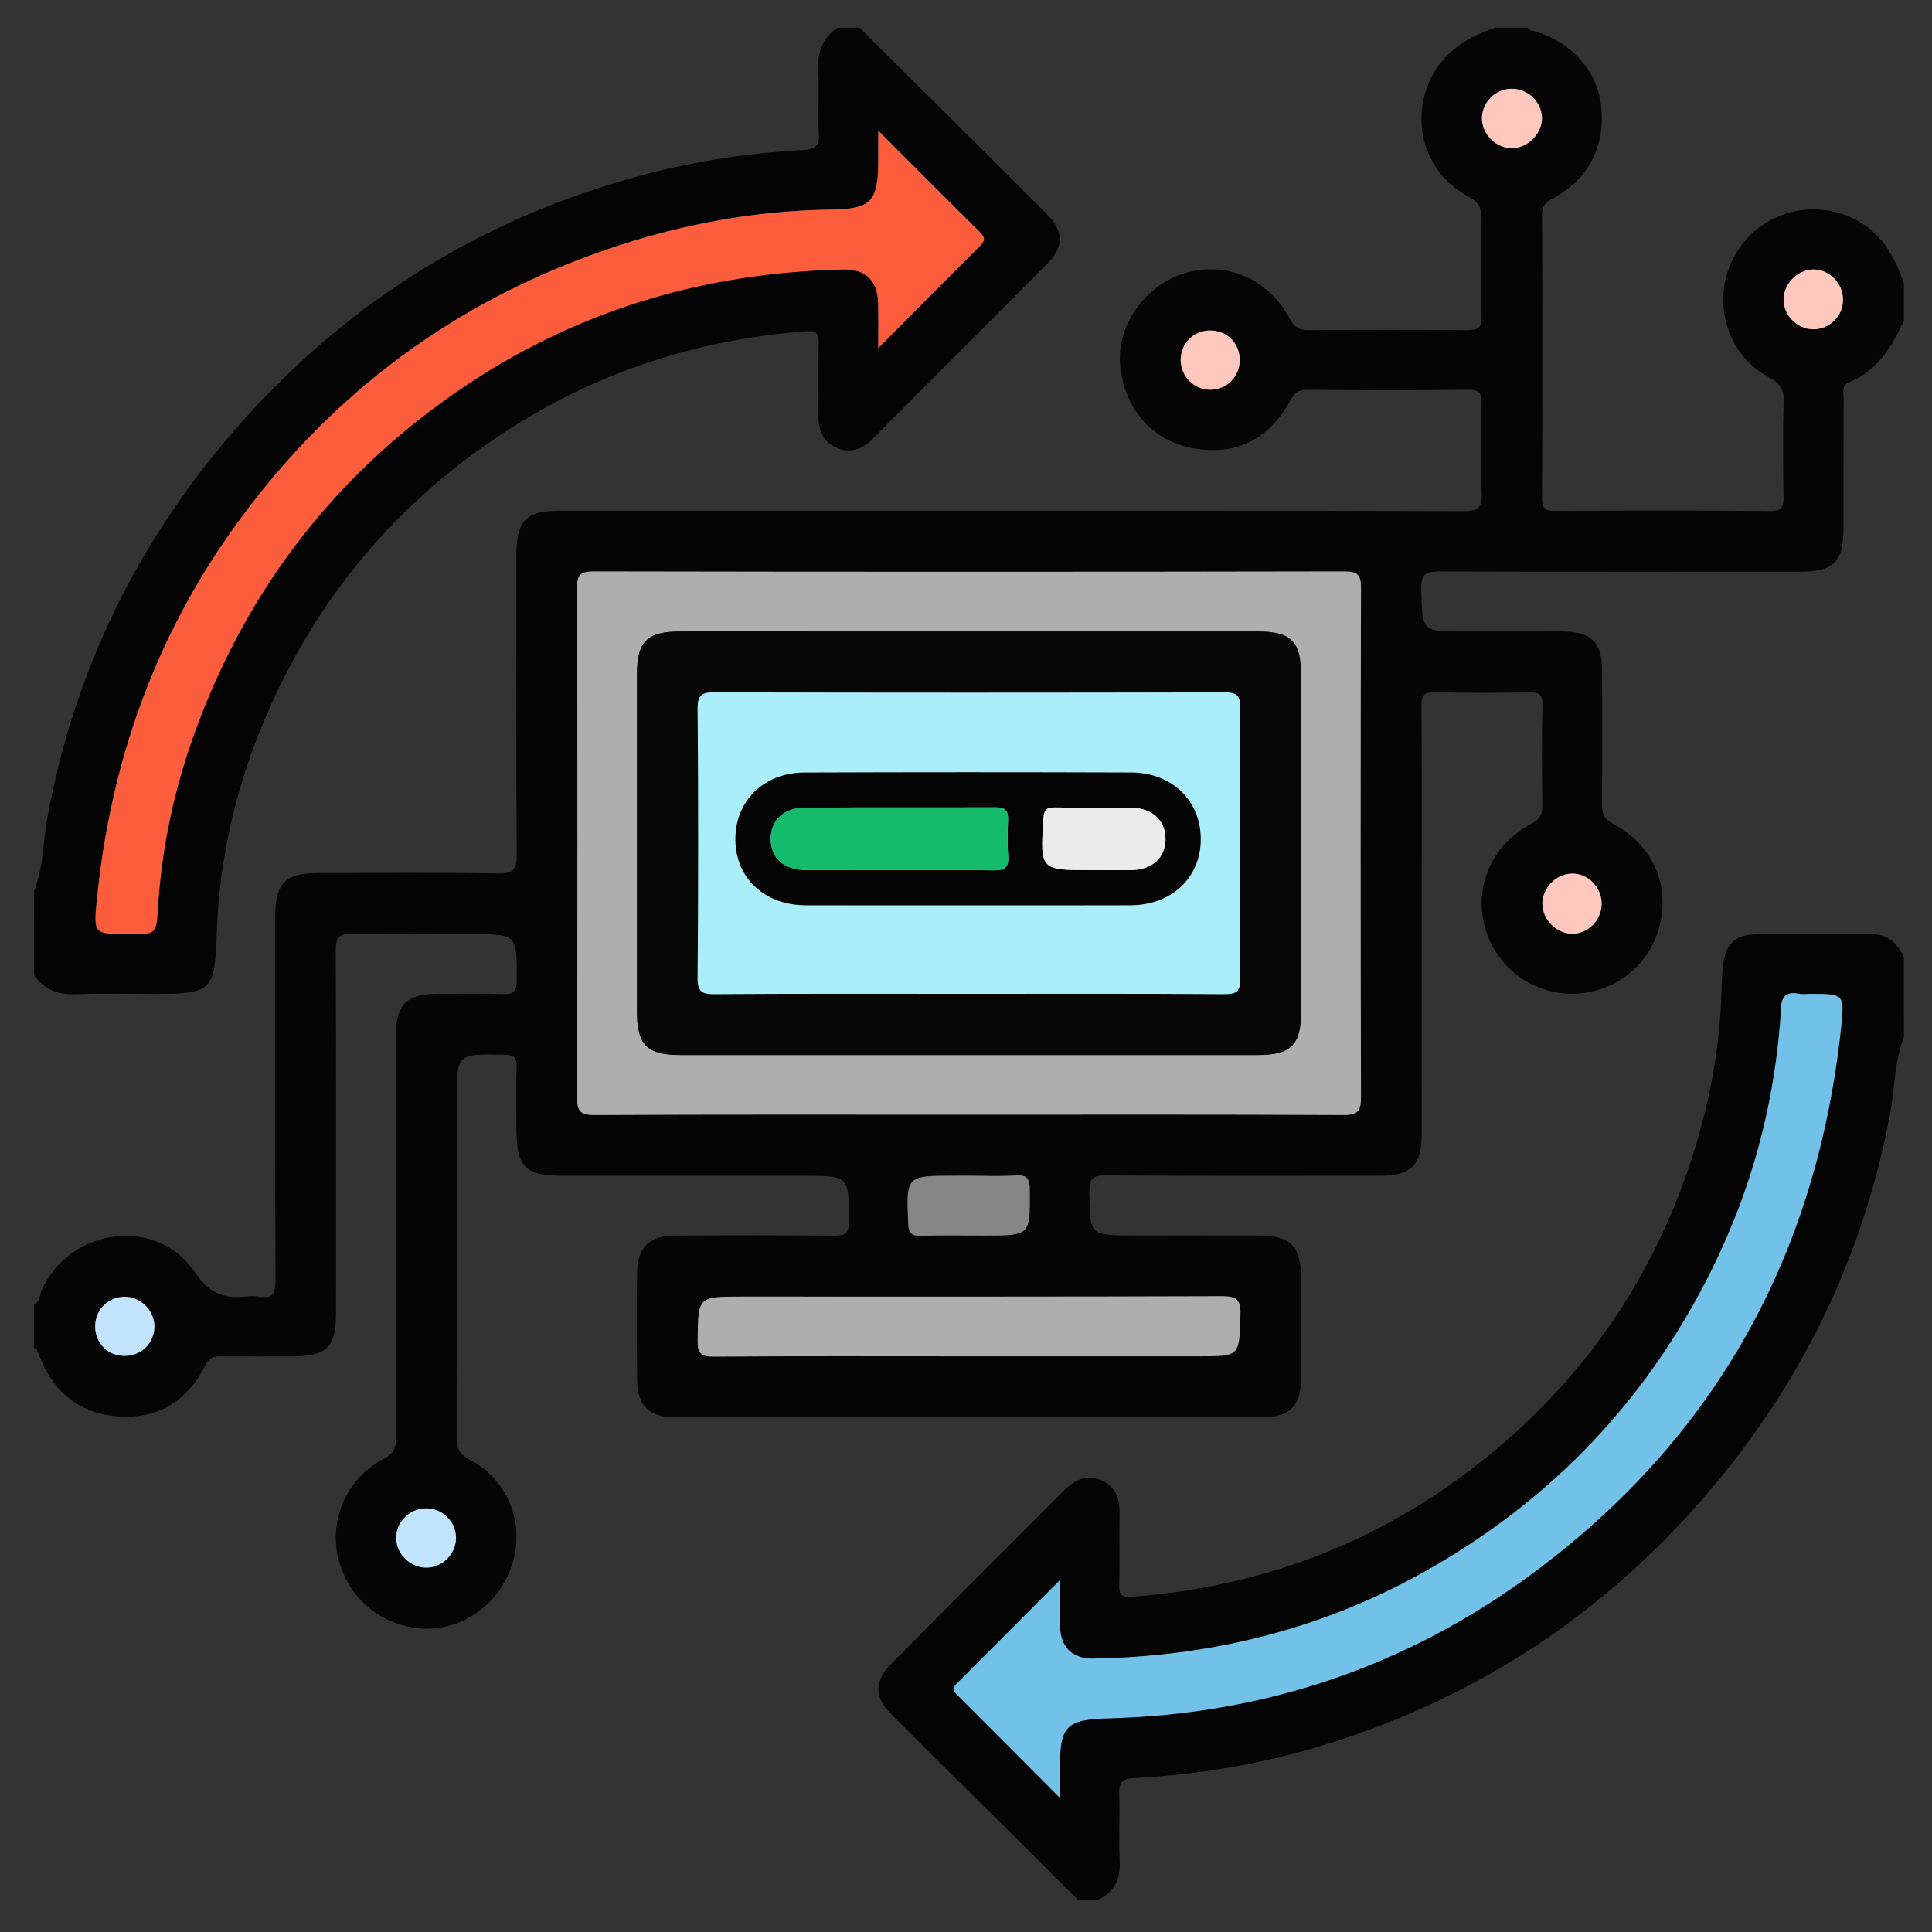 <?xml version="1.0" encoding="UTF-8"?>
<svg xmlns="http://www.w3.org/2000/svg" xmlns:xlink="http://www.w3.org/1999/xlink" version="1.1" id="Layer_1" x="0px" y="0px" width="85px" height="85px" viewBox="0 0 85 85" xml:space="preserve">
<rect x="0" y="0" width="85" height="85" fill="#333333" stroke="none"/>
<g id="Layer_1_1_" display="none">
	<path display="inline" fill="#030303" d="M42.807,4.472c11.269,0,22.541,0.083,33.808-0.04c4.668-0.05,8.201,3.523,8.171,8.15   c-0.093,14.03-0.03,28.062-0.036,42.092c-0.001,3.911-2.402,6.93-6.115,7.725c-0.722,0.156-1.455,0.146-2.188,0.146   c-6.227,0.003-12.452,0.011-18.68-0.011c-0.636-0.004-0.883,0.113-0.861,0.82c0.055,1.887,0.041,3.774,0.005,5.662   c-0.011,0.575,0.123,0.764,0.731,0.756c2.534-0.035,5.071-0.043,7.605-0.002c2.023,0.033,3.799,0.73,5.179,2.27   c0.86,0.957,1.315,2.081,1.313,3.38c-0.004,1.269,0.003,2.536-0.002,3.806c-0.004,1.283-0.434,1.723-1.721,1.723   c-10.113,0.003-20.229,0-30.343,0c-7.945,0-15.89,0.002-23.835,0c-1.569,0-1.926-0.359-1.928-1.938c0-0.985,0-1.973,0-2.959   c0-3.25,1.911-5.522,5.111-6.137c1.094-0.208,2.189-0.146,3.286-0.152c1.888-0.013,3.776-0.036,5.662,0.015   c0.662,0.021,0.786-0.191,0.773-0.801c-0.04-1.859-0.05-3.723,0.003-5.578c0.021-0.731-0.233-0.865-0.905-0.863   c-6.311,0.023-12.622,0.006-18.933,0.018c-3.29,0.008-5.734-1.385-7.253-4.318c-0.511-0.986-0.75-2.061-0.75-3.174   c-0.003-14.37-0.021-28.738,0.01-43.105C0.925,7.689,4.33,4.485,8.742,4.481C20.098,4.464,31.452,4.472,42.807,4.472z    M74.936,42.17c-1.027,0.671-1.494,1.51-0.854,2.717c0.128,0.24,0.154,0.535,0.217,0.807c0.08,0.352,0.286,0.531,0.649,0.523   c1.06,0.271,2.118,0.547,3.18,0.819c1.106,0.296,2.214,0.595,3.322,0.888c0.353,0.094,0.618,0.137,0.601-0.416   c-0.041-1.316-0.031-2.638-0.002-3.955c0.01-0.432-0.166-0.585-0.546-0.673c-1.116-0.26-2.226-0.543-3.338-0.817   c-0.531-0.146-1.083-0.241-1.589-0.447C75.837,41.315,75.316,41.498,74.936,42.17z M80.848,39.854   c0.037,0.02,0.075,0.039,0.114,0.058c-0.017-0.042-0.034-0.083-0.051-0.125c-0.06-0.124-0.103-0.262-0.183-0.37   c-2.58-3.447-7.89-3.564-10.853-0.207c-0.59,0.668-1.183,0.963-2.062,0.733c-5.572-1.457-11.149-2.902-16.729-4.34   c-0.768-0.198-1.188-0.633-1.341-1.429c-0.646-3.31-3.31-5.64-6.655-5.796c-1.201-0.056-2.37,0.157-3.539,0.887   c1.757,0.452,3.354,0.897,4.969,1.264c0.905,0.206,1.41,0.689,1.625,1.59c0.287,1.202,0.631,2.391,0.979,3.577   c0.183,0.612,0.033,1.105-0.394,1.543c-0.94,0.97-1.887,1.936-2.826,2.907c-0.477,0.493-1.016,0.624-1.688,0.435   c-1.353-0.379-2.715-0.724-4.083-1.045c-0.324-0.076-0.655-0.3-1.094-0.127c0.127,0.184,0.211,0.325,0.315,0.45   c2.805,3.407,7.819,3.493,10.792,0.141c0.646-0.726,1.271-0.942,2.221-0.69c5.402,1.437,10.814,2.847,16.238,4.209   c1.008,0.254,1.539,0.721,1.733,1.756c0.356,1.889,1.433,3.345,3.024,4.4c2.127,1.416,5.152,1.555,6.932,0.338   c-0.248-0.279-0.609-0.27-0.923-0.354c-1.356-0.362-2.718-0.711-4.084-1.038c-0.698-0.168-1.144-0.552-1.333-1.251   c-0.338-1.247-0.7-2.488-1.039-3.734c-0.191-0.707-0.05-1.314,0.503-1.847c0.833-0.799,1.657-1.611,2.425-2.471   c0.641-0.716,1.328-0.907,2.258-0.643C77.672,39.123,79.232,39.597,80.848,39.854z M71.443,52.832   c-0.848-0.587-1.752-0.85-2.815-0.828c-3.257,0.059-6.517,0.061-9.772-0.003c-0.922-0.019-1.551,0.265-2.022,1.006   c-0.657,0.611-1.38,0.72-2.146,0.233c-1.453-0.924-2.764-0.811-4.408-0.139c-1.754,0.717-2.854,1.609-3.25,3.438   c-0.166,0.772-0.734,1.168-1.543,1.168c-1.771,0.002-3.542,0.002-5.314,0c-0.764-0.001-1.273-0.366-1.532-1.085   c-0.114-0.316-0.284-0.62-0.35-0.943c-0.254-1.254-0.949-2.021-2.247-2.209c-0.243-0.035-0.501-0.138-0.697-0.283   c-1.479-1.104-2.923-0.855-4.375,0.054c-0.766,0.479-1.487,0.379-2.144-0.234c-0.472-0.745-1.102-1.046-2.026-1.006   c-1.852,0.08-3.709,0.021-5.564,0.024c-4.58,0.009-9.161,0.021-13.741,0.031c-1.038-0.231-1.361-0.592-1.361-1.596   C6.129,37.644,6.128,24.824,6.136,12.005c0-1.399,0.862-2.254,2.25-2.313C8.583,9.683,8.78,9.688,8.977,9.688   c22.568,0,45.134,0,67.705,0c0.281,0,0.563-0.004,0.844,0.021c1.107,0.103,1.912,0.931,1.99,2.044   c0.021,0.281,0.01,0.563,0.01,0.845c0,7.241,0,14.481,0.008,21.722c0,0.31-0.146,0.677,0.283,0.877   c0.785,0.365,1.439,0.938,2.222,1.531c0-0.281,0-0.44,0-0.6c0-7.974,0.008-15.947-0.004-23.92c-0.005-2.98-2.066-5.029-5.06-5.03   c-22.767-0.006-45.531-0.006-68.294,0C5.654,7.181,3.618,9.25,3.61,12.293c-0.008,3.156-0.002,6.311-0.002,9.467   c0,10.96,0.006,21.92-0.006,32.879c-0.002,1.519,0.449,2.82,1.55,3.873c1.112,1.066,2.479,1.317,3.97,1.316   c22.455-0.014,44.911-0.01,67.366-0.01c0.31,0,0.619-0.004,0.93-0.021c2.211-0.107,4.032-1.611,4.475-3.794   c0.342-1.685,0.078-3.396,0.15-5.233C78.824,53.631,75.311,54.195,71.443,52.832z M74.945,34.031   c0.308,0.015,0.627-0.016,0.922,0.054c0.855,0.204,0.976-0.165,0.972-0.946c-0.034-6.354-0.019-12.709-0.019-19.064   c0-1.797,0-1.797-1.872-1.635c-0.169-0.015-0.335-0.044-0.503-0.044C52.814,12.394,31.182,12.397,9.55,12.38   c-0.608,0-0.729,0.175-0.728,0.75c0.017,11.802,0.02,23.604-0.006,35.405c-0.001,0.705,0.233,0.802,0.849,0.799   c4.844-0.021,9.689-0.012,14.534-0.012c0.269,0,0.537,0,0.967,0c-0.768-0.805-0.59-1.563-0.155-2.262   c0.853-1.365,0.727-2.57,0.132-4.112c-0.715-1.852-1.674-3.013-3.592-3.436c-0.753-0.166-1.068-0.736-1.059-1.518   c0.021-1.662,0.005-3.323,0.006-4.985c0.001-1.238,0.155-1.615,1.328-1.917c1.692-0.437,2.481-1.452,3.196-3.057   c0.773-1.735,0.805-3.118-0.13-4.655c-0.489-0.804-0.248-1.476,0.405-2.103c1.138-1.091,2.236-2.224,3.353-3.339   c0.917-0.916,1.249-1.059,2.363-0.427c1.477,0.838,2.726,0.743,4.346,0.105c1.782-0.702,2.845-1.629,3.262-3.439   c0.199-0.863,0.836-1.189,1.712-1.175c1.548,0.027,3.099,0.007,4.646,0.007c1.457,0,1.775,0.124,2.166,1.48   c0.442,1.54,1.338,2.305,2.832,2.987c1.822,0.833,3.312,0.928,4.961-0.115c0.65-0.41,1.287-0.222,1.828,0.331   c0.905,0.927,1.825,1.839,2.748,2.75c1.911,1.888,1.873,1.699,0.728,4.084c-0.419,0.874-0.572,1.615,0.011,2.481   c0.37,0.548,0.657,1.205,0.782,1.852c0.205,1.044,0.806,1.515,1.769,1.842c2.66,0.903,2.346,0.848,2.356,3.405   c0.004,0.758-0.247,1.707,0.112,2.224c0.393,0.564,1.434,0.473,2.181,0.703c0.024,0.008,0.053,0.018,0.079,0.028   c0.322,0.131,0.568,0.053,0.824-0.2C70.182,35.062,72.412,34.192,74.945,34.031z M28.872,35.802   c-0.384-7.415,5.85-14.176,13.27-14.392c7.521-0.219,13.526,4.876,14.538,12.356c0.051,0.375,0.184,0.542,0.524,0.628   c1.553,0.393,3.104,0.795,4.653,1.2c0.383,0.1,0.592,0.101,0.604-0.429c0.043-1.681,0.068-1.681-1.525-2.302   c-0.263-0.102-0.519-0.222-0.785-0.305c-0.649-0.203-1.035-0.629-1.196-1.291c-0.392-1.594-1.022-3.091-1.874-4.496   c-0.318-0.524-0.33-1.057-0.063-1.607c0.172-0.354,0.32-0.717,0.48-1.077c0.563-1.26,0.564-1.263-0.406-2.227   c-0.558-0.555-1.046-1.376-1.714-1.571c-0.721-0.211-1.489,0.494-2.226,0.823c-0.687,0.308-1.271,0.292-1.906-0.106   c-1.102-0.689-2.273-1.287-3.54-1.542c-1.326-0.268-2.115-0.93-2.392-2.239c-0.033-0.162-0.146-0.31-0.176-0.472   c-0.168-0.87-0.664-1.171-1.549-1.069c-0.859,0.099-1.88-0.213-2.564,0.152c-0.661,0.354-0.703,1.461-1.011,2.238   c-0.252,0.637-0.655,1.001-1.322,1.157c-0.987,0.23-1.962,0.541-2.853,1.019c-2.883,1.548-1.911,1.406-5.009,0.099   c-0.406-0.171-0.671-0.167-0.946,0.18c-0.173,0.219-0.398,0.397-0.594,0.6c-0.548,0.563-1.422,1.067-1.547,1.714   c-0.124,0.638,0.483,1.436,0.82,2.14c0.334,0.699,0.313,1.323-0.105,1.989c-0.673,1.076-1.271,2.223-1.501,3.464   c-0.261,1.414-1.067,2.091-2.37,2.493c-1.407,0.433-1.39,0.504-1.383,1.952c0.004,0.787-0.25,1.764,0.121,2.307   c0.369,0.541,1.362,0.688,2.107,0.931c0.758,0.247,1.151,0.742,1.317,1.491c0.232,1.047,0.506,2.131,1.123,2.981   c1.118,1.539,1.053,2.987,0.071,4.498c-0.367,0.563-0.319,1.021,0.257,1.407c0.137,0.093,0.237,0.24,0.362,0.354   c0.6,0.545,1.05,1.491,1.784,1.58c0.679,0.082,1.458-0.479,2.158-0.828c0.678-0.338,1.277-0.304,1.906,0.102   c0.806,0.52,1.659,1.056,2.582,1.216c2.109,0.36,3.345,1.505,3.743,3.588c0.078,0.408,0.328,0.521,0.729,0.511   c0.816-0.027,1.639-0.059,2.449,0.006c0.662,0.054,0.958-0.209,1.131-0.813c0.16-0.563,0.438-1.096,0.633-1.649   c0.193-0.557,0.563-0.904,1.122-1.039c1.653-0.396,3.199-1.056,4.654-1.928c0.474-0.281,0.938-0.295,1.45-0.103   c0.854,0.321,1.705,1.192,2.527,0.896c0.791-0.285,1.315-1.265,2.019-1.869c0.511-0.438,0.573-0.812,0.278-1.425   c-0.369-0.772-1.064-1.556-0.851-2.415c0.226-0.895-0.206-0.964-0.798-1.089c-0.305-0.063-0.619-0.103-0.898-0.224   c-0.559-0.242-0.869-0.075-1.246,0.408c-2.629,3.394-6.104,5.319-10.395,5.502C35.58,49.609,29.284,43.768,28.872,35.802z    M42.837,78.238c7.856,0,15.714,0.005,23.572-0.008c0.858-0.002,2.01,0.379,2.493-0.174c0.424-0.483,0.103-1.607,0.137-2.447   c0.041-0.998-0.413-1.729-1.189-2.289c-0.9-0.65-1.928-0.862-3.024-0.862c-14.673,0.005-29.345,0.004-44.017,0.004   c-0.226,0-0.451-0.002-0.675,0.017c-2.325,0.191-3.51,1.459-3.51,3.748c0,0.338,0.051,0.688-0.01,1.012   c-0.168,0.904,0.253,1.021,1.05,1.02C26.053,78.229,34.445,78.238,42.837,78.238z M42.756,69.755c3.547,0,7.096-0.009,10.645,0.011   c0.549,0.002,0.802-0.092,0.787-0.729c-0.043-1.913-0.039-3.83-0.004-5.743c0.012-0.62-0.238-0.761-0.791-0.76   c-7.098,0.01-14.191,0.011-21.29-0.005c-0.522,0-0.676,0.166-0.669,0.68c0.025,1.941,0.036,3.887-0.005,5.828   c-0.012,0.615,0.199,0.734,0.767,0.73C35.717,69.743,39.237,69.755,42.756,69.755z M51.479,42.481   c-0.918-0.495-1.563-0.34-2.375,0.355c-5.365,4.607-13.638,2.094-15.629-4.689c-0.187-0.637-0.344-1.272,0.176-1.829   c0.523-0.561,1.155-0.438,1.806-0.269c2.121,0.552,4.249,1.08,6.369,1.632c0.311,0.081,0.543,0.148,0.837-0.112   c1.762-1.557,1.749-1.543,1.166-3.745c-0.151-0.574-0.441-0.801-0.995-0.934c-2.103-0.508-4.196-1.057-6.287-1.612   c-1.507-0.4-1.809-1.489-0.745-2.606c4.949-5.192,13.729-3.345,16.174,3.403c0.073,0.211,0.139,0.427,0.207,0.641   c0.245,0.746,0.991,0.717,1.473,0.663c0.434-0.049,0.104-0.634,0.017-0.957c-1.271-4.605-5.249-7.93-9.894-8.291   c-4.811-0.374-9.317,2.3-11.229,6.659c-1.946,4.435-0.879,9.558,2.675,12.853C39.92,48.001,47.711,47.467,51.479,42.481z    M60.552,49.271c2.269,0,4.388,0,6.589,0c-0.58-0.953-1.072-1.862-1.316-2.875c-0.068-0.282-0.271-0.342-0.482-0.396   c-1.711-0.445-3.426-0.873-5.133-1.327c-0.516-0.136-0.563,0.084-0.402,0.468c0.282,0.672,0.576,1.338,0.896,1.994   C61.05,47.855,61.2,48.557,60.552,49.271z"></path>
	<path display="inline" fill="#D7EBFD" d="M74.945,34.031c-2.533,0.161-4.766,1.03-6.59,2.832c-0.256,0.253-0.502,0.332-0.824,0.2   c-0.026-0.011-0.053-0.02-0.079-0.028c-0.747-0.23-1.788-0.139-2.181-0.703c-0.359-0.518-0.108-1.466-0.112-2.224   c-0.013-2.558,0.304-2.502-2.357-3.405c-0.962-0.327-1.563-0.798-1.768-1.842c-0.125-0.647-0.412-1.304-0.782-1.852   c-0.583-0.867-0.43-1.607-0.011-2.481c1.147-2.385,1.186-2.196-0.728-4.084c-0.923-0.91-1.843-1.823-2.746-2.75   c-0.543-0.553-1.18-0.741-1.828-0.331c-1.651,1.042-3.141,0.947-4.961,0.115c-1.494-0.682-2.392-1.447-2.834-2.987   c-0.391-1.356-0.707-1.479-2.164-1.48c-1.551,0-3.101,0.021-4.647-0.007c-0.876-0.015-1.513,0.312-1.712,1.175   c-0.417,1.81-1.48,2.737-3.262,3.439c-1.62,0.638-2.869,0.733-4.346-0.105c-1.115-0.632-1.446-0.489-2.363,0.427   c-1.116,1.115-2.214,2.248-3.353,3.339c-0.653,0.627-0.895,1.298-0.405,2.103c0.935,1.538,0.903,2.92,0.13,4.655   c-0.714,1.604-1.503,2.62-3.196,3.057c-1.173,0.303-1.327,0.679-1.328,1.917c-0.001,1.662,0.014,3.324-0.006,4.985   c-0.009,0.782,0.305,1.352,1.059,1.518c1.918,0.422,2.877,1.584,3.592,3.436c0.595,1.542,0.721,2.747-0.132,4.112   c-0.435,0.696-0.613,1.457,0.155,2.262c-0.43,0-0.698,0-0.967,0c-4.844,0-9.689-0.012-14.534,0.012   c-0.616,0.003-0.85-0.094-0.849-0.799C8.843,36.733,8.84,24.931,8.823,13.129c0-0.575,0.12-0.75,0.728-0.75   c21.631,0.017,43.264,0.014,64.895,0.016c0.168,0,0.334,0.029,0.504,0.044C74.947,19.637,74.945,26.834,74.945,34.031z"></path>
	<path display="inline" fill="#E8EBED" d="M28.825,53.007c0.657,0.613,1.378,0.714,2.144,0.234c1.452-0.909,2.897-1.157,4.375-0.054   c0.196,0.146,0.455,0.248,0.697,0.283c1.298,0.188,1.993,0.955,2.247,2.209c0.065,0.323,0.236,0.627,0.35,0.943   c0.259,0.719,0.768,1.084,1.532,1.085c1.771,0.002,3.543,0.002,5.314,0c0.809,0,1.379-0.396,1.545-1.168   c0.394-1.829,1.494-2.724,3.248-3.438c1.646-0.672,2.957-0.785,4.408,0.139c0.766,0.484,1.486,0.378,2.146-0.233   c4.573,0.004,9.146,0.007,13.721,0.015c0.315,0,0.614-0.035,0.892-0.188c3.867,1.364,7.383,0.799,10.601-2.063   c-0.071,1.843,0.188,3.553-0.149,5.234c-0.441,2.182-2.265,3.686-4.476,3.794c-0.312,0.017-0.62,0.021-0.931,0.021   c-22.454,0-44.91-0.004-67.365,0.011c-1.49,0.001-2.858-0.25-3.97-1.315c-1.101-1.055-1.552-2.357-1.55-3.873   C3.615,43.68,3.608,32.72,3.608,21.76c0-3.156-0.006-6.311,0.002-9.467C3.618,9.25,5.654,7.181,8.678,7.18   c22.765-0.006,45.53-0.006,68.294,0c2.991,0,5.055,2.05,5.06,5.03c0.012,7.974,0.004,15.947,0.004,23.92c0,0.159,0,0.318,0,0.6   c-0.78-0.593-1.435-1.166-2.22-1.531c-0.433-0.2-0.285-0.567-0.285-0.877c-0.008-7.241-0.006-14.481-0.006-21.722   c0-0.282,0.009-0.564-0.012-0.845c-0.076-1.114-0.883-1.942-1.988-2.044c-0.28-0.026-0.563-0.021-0.846-0.021   c-22.568-0.001-45.137-0.001-67.705,0c-0.197,0-0.395-0.005-0.592,0.003c-1.388,0.059-2.249,0.914-2.25,2.313   c-0.005,12.818-0.004,25.638,0,38.457c0,1.004,0.324,1.362,1.361,1.596c-0.106,0.771,0.311,0.967,0.993,0.965   C15.267,53.011,22.046,53.011,28.825,53.007z"></path>
	<path display="inline" fill="#FBDD75" d="M28.872,35.802c0.413,7.966,6.708,13.808,14.671,13.474   c4.289-0.18,7.766-2.106,10.395-5.5c0.375-0.483,0.688-0.65,1.246-0.408c0.279,0.119,0.596,0.16,0.898,0.224   c0.592,0.125,1.021,0.194,0.798,1.091c-0.216,0.857,0.479,1.641,0.851,2.414c0.295,0.612,0.23,0.984-0.278,1.426   c-0.701,0.604-1.228,1.584-2.021,1.869c-0.822,0.295-1.674-0.576-2.524-0.897c-0.515-0.192-0.979-0.181-1.451,0.103   c-1.455,0.872-3.001,1.53-4.654,1.928c-0.563,0.136-0.929,0.482-1.12,1.037c-0.195,0.558-0.475,1.086-0.635,1.651   c-0.173,0.604-0.469,0.866-1.131,0.813c-0.813-0.063-1.633-0.035-2.449-0.008c-0.4,0.014-0.651-0.102-0.729-0.51   c-0.398-2.083-1.634-3.226-3.743-3.588c-0.923-0.16-1.776-0.695-2.582-1.216c-0.629-0.403-1.228-0.438-1.906-0.103   c-0.7,0.35-1.479,0.91-2.158,0.83c-0.734-0.09-1.184-1.035-1.784-1.58c-0.125-0.112-0.225-0.262-0.362-0.354   c-0.576-0.387-0.625-0.844-0.257-1.407c0.982-1.511,1.046-2.959-0.071-4.498c-0.617-0.851-0.891-1.934-1.123-2.981   c-0.166-0.749-0.559-1.244-1.317-1.491c-0.745-0.243-1.738-0.39-2.107-0.931c-0.371-0.543-0.116-1.521-0.121-2.307   c-0.007-1.448-0.024-1.519,1.383-1.952c1.303-0.402,2.109-1.079,2.37-2.493c0.23-1.242,0.828-2.389,1.501-3.464   c0.418-0.666,0.44-1.29,0.105-1.989c-0.337-0.704-0.944-1.502-0.82-2.14c0.125-0.647,0.999-1.151,1.547-1.714   c0.196-0.202,0.421-0.38,0.594-0.6c0.275-0.347,0.54-0.351,0.946-0.18c3.098,1.307,2.126,1.449,5.009-0.099   c0.891-0.478,1.866-0.789,2.853-1.019c0.667-0.155,1.07-0.52,1.322-1.157c0.308-0.777,0.35-1.885,1.011-2.238   c0.684-0.366,1.705-0.054,2.564-0.152c0.887-0.102,1.381,0.2,1.551,1.069c0.028,0.163,0.141,0.31,0.174,0.472   c0.274,1.309,1.063,1.971,2.392,2.239c1.265,0.255,2.44,0.853,3.54,1.542c0.636,0.398,1.223,0.414,1.906,0.106   c0.732-0.329,1.505-1.034,2.226-0.823c0.668,0.195,1.156,1.016,1.714,1.571c0.973,0.964,0.969,0.967,0.406,2.227   c-0.16,0.359-0.311,0.723-0.482,1.077c-0.268,0.551-0.256,1.083,0.063,1.607c0.851,1.404,1.481,2.901,1.874,4.496   c0.16,0.662,0.547,1.087,1.197,1.291c0.268,0.083,0.521,0.203,0.785,0.305c1.596,0.622,1.567,0.621,1.524,2.302   c-0.014,0.53-0.224,0.529-0.604,0.429c-1.549-0.404-3.102-0.807-4.652-1.2c-0.342-0.086-0.475-0.253-0.525-0.628   c-1.011-7.48-7.016-12.575-14.537-12.356C34.722,21.625,28.488,28.387,28.872,35.802z"></path>
	<path display="inline" fill="#EBEEF0" d="M42.837,78.238c-8.393,0-16.785-0.012-25.177,0.018c-0.797,0.002-1.218-0.113-1.05-1.018   c0.061-0.326,0.01-0.674,0.01-1.012c0-2.289,1.186-3.559,3.51-3.748c0.224-0.021,0.45-0.019,0.675-0.019   c14.672,0,29.345,0.001,44.017-0.004c1.099,0,2.123,0.212,3.025,0.862c0.775,0.561,1.229,1.289,1.188,2.287   c-0.034,0.842,0.287,1.965-0.138,2.447c-0.482,0.553-1.635,0.172-2.492,0.174C58.552,78.243,50.693,78.238,42.837,78.238z"></path>
	<path display="inline" fill="#817481" d="M80.846,39.855c-1.611-0.258-3.174-0.732-4.738-1.177   c-0.93-0.264-1.615-0.073-2.258,0.643c-0.768,0.86-1.592,1.672-2.425,2.471c-0.553,0.531-0.694,1.14-0.503,1.845   c0.339,1.248,0.701,2.489,1.039,3.736c0.189,0.7,0.635,1.083,1.333,1.251c1.366,0.327,2.728,0.676,4.084,1.038   c0.313,0.084,0.675,0.072,0.923,0.352c-1.779,1.219-4.805,1.08-6.932-0.336c-1.594-1.058-2.668-2.514-3.023-4.4   c-0.195-1.035-0.729-1.504-1.734-1.756c-5.424-1.363-10.836-2.772-16.238-4.209c-0.947-0.252-1.575-0.036-2.221,0.69   c-2.975,3.352-7.987,3.268-10.792-0.141c-0.104-0.125-0.188-0.266-0.315-0.45c0.438-0.173,0.77,0.052,1.094,0.127   c1.368,0.321,2.731,0.666,4.083,1.045c0.673,0.189,1.211,0.058,1.689-0.435c0.938-0.971,1.885-1.937,2.825-2.907   c0.427-0.438,0.572-0.932,0.394-1.543c-0.353-1.186-0.692-2.375-0.979-3.577c-0.215-0.901-0.719-1.385-1.625-1.59   c-1.614-0.367-3.21-0.813-4.968-1.264c1.169-0.73,2.338-0.943,3.539-0.887c3.346,0.157,6.012,2.487,6.655,5.796   c0.153,0.795,0.573,1.23,1.341,1.429c5.577,1.438,11.154,2.883,16.729,4.34c0.88,0.23,1.472-0.064,2.062-0.733   c2.964-3.358,8.271-3.24,10.853,0.207c0.08,0.108,0.123,0.246,0.183,0.37C80.891,39.81,80.867,39.832,80.846,39.855z"></path>
	<path display="inline" fill="#A499A4" d="M42.756,69.755c-3.52,0-7.04-0.012-10.56,0.013c-0.568,0.004-0.779-0.115-0.767-0.729   c0.041-1.94,0.03-3.888,0.005-5.828c-0.006-0.515,0.147-0.681,0.669-0.678c7.096,0.014,14.192,0.013,21.29,0.003   c0.553-0.001,0.803,0.14,0.791,0.76c-0.035,1.913-0.039,3.83,0.004,5.743c0.015,0.638-0.238,0.729-0.787,0.729   C49.854,69.746,46.305,69.755,42.756,69.755z"></path>
	<path display="inline" fill="#E7E9EB" d="M51.479,42.481c-3.768,4.985-11.559,5.52-16.256,1.162   c-3.554-3.294-4.621-8.417-2.675-12.854c1.912-4.359,6.421-7.033,11.229-6.659c4.646,0.361,8.623,3.686,9.895,8.291   c0.09,0.322,0.417,0.908-0.018,0.957c-0.479,0.054-1.227,0.083-1.473-0.663c-0.068-0.213-0.133-0.43-0.207-0.641   c-2.443-6.748-11.225-8.595-16.173-3.403c-1.064,1.117-0.762,2.207,0.745,2.606c2.091,0.555,4.184,1.104,6.287,1.612   c0.552,0.133,0.843,0.36,0.995,0.934c0.583,2.202,0.596,2.188-1.166,3.745c-0.294,0.26-0.526,0.193-0.837,0.112   c-2.121-0.553-4.248-1.081-6.369-1.632c-0.65-0.169-1.283-0.292-1.806,0.269c-0.52,0.556-0.363,1.191-0.176,1.829   c1.993,6.784,10.265,9.297,15.63,4.689C49.913,42.141,50.561,41.986,51.479,42.481z"></path>
	<path display="inline" fill="#C3E1FE" d="M74.945,34.031c0-7.197,0.002-14.394,0.003-21.591c1.872-0.162,1.872-0.162,1.872,1.635   c0,6.355-0.016,12.71,0.019,19.064c0.004,0.781-0.114,1.149-0.972,0.946C75.572,34.015,75.253,34.046,74.945,34.031z"></path>
	<path display="inline" fill="#D4E8FA" d="M60.552,49.271c0.648-0.715,0.498-1.416,0.147-2.139   c-0.318-0.654-0.612-1.322-0.896-1.994c-0.16-0.384-0.109-0.604,0.403-0.468c1.707,0.454,3.422,0.884,5.133,1.327   c0.212,0.057,0.414,0.113,0.481,0.396c0.246,1.013,0.738,1.922,1.318,2.875C64.939,49.271,62.82,49.271,60.552,49.271z"></path>
	<path display="inline" fill="#D2E4F3" d="M28.825,53.007c-6.779,0.004-13.559,0.004-20.338,0.017   c-0.683,0.002-1.099-0.193-0.993-0.965c4.58-0.012,9.161-0.022,13.741-0.033c1.855-0.004,3.712,0.058,5.564-0.022   C27.724,51.961,28.353,52.262,28.825,53.007z"></path>
	<path display="inline" fill="#E6E9EC" d="M78.164,42.063c1.111,0.274,2.223,0.557,3.338,0.817c0.38,0.088,0.557,0.242,0.546,0.673   c-0.03,1.317-0.039,2.639,0.002,3.955c0.019,0.553-0.248,0.51-0.601,0.416c-1.108-0.293-2.215-0.592-3.322-0.888   C78.141,45.379,78.15,43.721,78.164,42.063z"></path>
	<path display="inline" fill="#C2DFFB" d="M78.164,42.063c-0.014,1.658-0.023,3.315-0.037,4.974c-1.061-0.273-2.12-0.547-3.18-0.819   c-0.004-1.35-0.008-2.698-0.012-4.047c0.381-0.673,0.899-0.855,1.64-0.554C77.081,41.822,77.633,41.918,78.164,42.063z"></path>
	<path display="inline" fill="#D2E4F3" d="M71.443,52.832c-0.277,0.154-0.576,0.189-0.894,0.188   c-4.573-0.008-9.146-0.01-13.721-0.014c0.473-0.742,1.103-1.023,2.022-1.006c3.256,0.063,6.518,0.063,9.772,0.003   C69.691,51.982,70.598,52.245,71.443,52.832z"></path>
	<path display="inline" fill="#D3E6F8" d="M74.936,42.17c0.004,1.35,0.008,2.698,0.014,4.047c-0.363,0.008-0.569-0.174-0.649-0.523   c-0.063-0.271-0.089-0.564-0.217-0.807C73.441,43.682,73.906,42.841,74.936,42.17z"></path>
	<path display="inline" fill="#817481" d="M80.911,39.788c0.017,0.042,0.034,0.083,0.051,0.125c-0.039-0.02-0.077-0.039-0.114-0.058   C80.867,39.832,80.891,39.81,80.911,39.788z"></path>
</g>
<path fill-rule="evenodd" clip-rule="evenodd" fill="#050505" d="M83.765,14.092c-0.521,1.159-1.158,2.216-2.409,2.726  c-0.345,0.14-0.243,0.443-0.244,0.693c-0.008,1.903-0.002,3.807-0.005,5.711c-0.003,1.521-0.421,1.933-1.967,1.933  c-5.274,0.001-10.549,0.011-15.823-0.015c-0.622-0.003-0.8,0.146-0.786,0.781c0.039,1.86,0.011,1.86,1.858,1.86  c1.446,0,2.892-0.004,4.338,0.002c1.286,0.005,1.751,0.458,1.758,1.728c0.01,1.958,0.016,3.916-0.008,5.873  c-0.005,0.43,0.116,0.659,0.508,0.87c1.743,0.94,2.505,2.696,2.018,4.529c-0.465,1.743-2.033,2.94-3.848,2.937  c-1.803-0.003-3.38-1.221-3.834-2.962c-0.471-1.801,0.326-3.599,2.062-4.521c0.374-0.199,0.48-0.405,0.474-0.799  c-0.02-1.474-0.03-2.95,0.005-4.424c0.012-0.499-0.19-0.559-0.608-0.552c-1.365,0.022-2.731,0.032-4.096-0.004  c-0.493-0.013-0.628,0.116-0.622,0.617c0.026,2.708,0.013,5.417,0.013,8.125c0,3.567,0.002,7.133-0.002,10.699  c-0.001,1.369-0.463,1.828-1.843,1.829c-4.017,0.003-8.032,0.017-12.049-0.017c-0.621-0.005-0.739,0.175-0.729,0.755  c0.031,1.888,0.006,1.888,1.914,1.888c1.848,0,3.695-0.003,5.542,0.002c1.399,0.003,1.857,0.473,1.86,1.895  c0.002,1.476,0.01,2.951-0.003,4.425c-0.009,1.171-0.504,1.678-1.667,1.678c-8.621,0.006-17.243,0.006-25.863,0.001  c-1.167-0.001-1.67-0.505-1.68-1.665c-0.013-1.556-0.014-3.111,0-4.666c0.011-1.149,0.518-1.657,1.685-1.664  c2.329-0.015,4.658-0.017,6.986,0.005c0.46,0.004,0.641-0.067,0.643-0.598c0.008-2.037,0.032-2.037-2.003-2.037  c-3.507,0-7.014,0-10.522,0c-1.741,0-2.097-0.364-2.098-2.14c0-0.886-0.023-1.771,0.01-2.654c0.017-0.435-0.13-0.521-0.541-0.532  c-2.095-0.047-2.095-0.06-2.095,2.028c0,4.908,0.004,9.814-0.006,14.723c-0.001,0.482,0.059,0.792,0.574,1.061  c1.636,0.854,2.393,2.694,1.926,4.425c-0.486,1.799-2.098,3.051-3.882,3.014c-1.796-0.037-3.347-1.266-3.807-3.02  c-0.452-1.721,0.332-3.58,1.951-4.432c0.455-0.24,0.577-0.484,0.576-0.97c-0.018-5.845-0.012-11.69-0.011-17.535  c0-1.543,0.422-1.97,1.943-1.974c0.911-0.001,1.822-0.021,2.73,0.01c0.453,0.016,0.646-0.052,0.648-0.591  c0.008-2.042,0.032-2.042-2.001-2.042c-1.74,0-3.481,0.029-5.22-0.016c-0.604-0.015-0.747,0.146-0.744,0.747  c0.025,5.255,0.015,10.511,0.014,15.767c0,1.727-0.345,2.076-2.054,2.077c-0.991,0.001-1.981,0.006-2.972-0.004  C9.45,59.67,9.221,59.69,9.053,60.031c-0.773,1.569-2.057,2.401-3.803,2.289c-1.773-0.112-2.958-1.109-3.565-2.783  c-0.036-0.102-0.059-0.204-0.185-0.227c0-0.645,0-1.288,0-1.932c0.27-0.11,0.235-0.393,0.327-0.599  c1.238-2.775,5.067-3.297,6.752-0.799c0.639,0.946,1.282,1.162,2.248,1.062c0.186-0.02,0.38-0.03,0.561,0.003  c0.625,0.112,0.735-0.166,0.733-0.746c-0.023-5.336-0.015-10.671-0.013-16.006c0-1.43,0.446-1.88,1.869-1.881  c2.65-0.003,5.301-0.03,7.95,0.018c0.698,0.013,0.812-0.201,0.807-0.842c-0.03-4.397-0.016-8.793-0.015-13.19  c0-1.491,0.43-1.927,1.904-1.928c4.791-0.001,9.583,0,14.375,0c8.459,0,16.918-0.009,25.378,0.018  c0.686,0.002,0.842-0.182,0.813-0.838c-0.056-1.284-0.034-2.573-0.006-3.86c0.01-0.463-0.074-0.651-0.603-0.644  c-2.354,0.032-4.711,0.026-7.066,0.003c-0.418-0.004-0.574,0.164-0.764,0.509c-0.803,1.463-2.052,2.255-3.739,2.131  c-2.08-0.151-3.484-1.575-3.722-3.647c-0.199-1.754,1.037-3.567,2.804-4.111c1.844-0.567,3.7,0.214,4.666,2.013  c0.196,0.366,0.403,0.484,0.8,0.481c2.329-0.016,4.658-0.021,6.987,0.002c0.48,0.005,0.65-0.111,0.639-0.62  c-0.035-1.42-0.033-2.842-0.001-4.262c0.011-0.486-0.122-0.745-0.574-0.989c-1.738-0.939-2.478-2.891-1.854-4.733  c0.497-1.467,1.63-2.227,3.015-2.705c0.482,0,0.964,0,1.445,0c0.043,0.124,0.152,0.119,0.255,0.146  c1.602,0.434,2.776,1.712,2.963,3.222c0.223,1.794-0.524,3.301-2.113,4.143c-0.328,0.174-0.478,0.321-0.477,0.707  c0.014,4.154,0.015,8.308-0.001,12.463c-0.002,0.446,0.107,0.584,0.569,0.581c3.157-0.021,6.315-0.026,9.473,0.004  c0.55,0.005,0.591-0.21,0.583-0.652c-0.022-1.393-0.033-2.787,0.004-4.181c0.014-0.518-0.132-0.775-0.614-1.032  c-1.813-0.964-2.53-3.181-1.704-5.043c0.831-1.876,2.909-2.795,4.872-2.164c1.517,0.488,2.277,1.645,2.74,3.071  C83.765,13.02,83.765,13.556,83.765,14.092z M42.633,49.04c5.489,0,10.979-0.013,16.468,0.016c0.645,0.004,0.778-0.18,0.776-0.793  c-0.021-7.457-0.021-14.912,0-22.368c0.002-0.587-0.12-0.755-0.736-0.754c-11.006,0.021-22.012,0.021-33.017,0  c-0.617-0.001-0.738,0.168-0.736,0.755c0.021,7.456,0.021,14.912-0.001,22.367c-0.001,0.615,0.135,0.797,0.777,0.793  C31.653,49.027,37.143,49.04,42.633,49.04z M42.64,59.672c3.371,0,6.742,0,10.112,0c1.808,0,1.771-0.001,1.822-1.825  c0.02-0.685-0.177-0.821-0.833-0.818c-7.036,0.025-14.072,0.017-21.108,0.017c-1.942,0-1.918,0-1.939,1.94  c-0.007,0.571,0.153,0.703,0.709,0.699C35.148,59.658,38.894,59.672,42.64,59.672z M42.612,51.728c-0.214,0-0.427,0-0.641,0  c-2.116,0-2.1,0-2.013,2.115c0.018,0.447,0.18,0.531,0.573,0.522c0.933-0.021,1.868-0.007,2.803-0.007c2.001,0,1.985,0,1.972-2.001  c-0.004-0.47-0.092-0.675-0.612-0.642C44.003,51.763,43.307,51.728,42.612,51.728z M79.746,14.488  c0.726,0.021,1.331-0.563,1.339-1.291c0.007-0.728-0.591-1.343-1.304-1.342c-0.664,0-1.278,0.594-1.311,1.266  C78.437,13.832,79.028,14.467,79.746,14.488z M53.232,14.54c-0.745,0.007-1.307,0.589-1.288,1.333  c0.018,0.698,0.584,1.262,1.278,1.275c0.738,0.014,1.317-0.56,1.321-1.307C54.547,15.098,53.979,14.533,53.232,14.54z M5.575,57.055  c-0.737-0.05-1.352,0.497-1.387,1.233c-0.034,0.718,0.465,1.303,1.163,1.36c0.755,0.065,1.369-0.438,1.44-1.177  C6.856,57.767,6.288,57.104,5.575,57.055z M66.521,6.524c0.694-0.003,1.336-0.657,1.319-1.344c-0.018-0.719-0.639-1.297-1.369-1.275  C65.775,3.926,65.208,4.5,65.198,5.19C65.19,5.899,65.813,6.527,66.521,6.524z M18.731,66.362c-0.731,0.012-1.328,0.623-1.303,1.337  c0.025,0.711,0.666,1.3,1.379,1.27c0.689-0.029,1.255-0.616,1.256-1.306C20.063,66.938,19.463,66.353,18.731,66.362z M70.467,39.726  c-0.017-0.725-0.642-1.326-1.348-1.292c-0.676,0.032-1.257,0.637-1.263,1.314c-0.006,0.708,0.624,1.341,1.325,1.334  C69.898,41.074,70.481,40.458,70.467,39.726z"></path>
<path fill-rule="evenodd" clip-rule="evenodd" fill="#040404" d="M83.765,45.632c-0.428,1.068-0.395,2.222-0.602,3.331  c-1.17,6.269-3.848,11.81-7.966,16.647c-4.681,5.498-10.489,9.278-17.424,11.303c-2.576,0.752-5.21,1.174-7.886,1.313  c-0.535,0.027-0.665,0.215-0.646,0.717c0.037,0.964-0.03,1.931,0.022,2.894c0.046,0.84-0.234,1.431-1.01,1.771  c-0.267,0-0.534,0-0.803,0c-2.749-2.731-5.505-5.456-8.243-8.198c-0.763-0.764-0.75-1.45,0.026-2.231  c2.524-2.55,5.067-5.081,7.599-7.622c0.451-0.453,0.962-0.698,1.589-0.443c0.661,0.268,0.848,0.819,0.835,1.496  c-0.02,1.044,0.016,2.09-0.015,3.135c-0.013,0.443,0.142,0.536,0.555,0.506c5.378-0.401,10.274-2.153,14.608-5.365  c4.846-3.591,8.219-8.272,10.064-14.035c0.714-2.225,1.149-4.505,1.256-6.843c0.024-0.534,0.018-1.075,0.09-1.604  c0.118-0.886,0.555-1.286,1.433-1.296c1.686-0.021,3.371,0.006,5.057-0.014c0.742-0.008,1.154,0.4,1.459,1  C83.765,43.271,83.765,44.452,83.765,45.632z M46.627,79.095c0-0.571,0-0.893,0-1.213c0-1.965,0.258-2.231,2.193-2.283  c6.851-0.189,13.072-2.285,18.58-6.354c8.088-5.975,12.542-14.056,13.599-24.038c0.157-1.476,0.131-1.479-1.373-1.479  c-0.16,0-0.327,0.029-0.48-0.005c-0.634-0.135-0.792,0.214-0.8,0.745c-0.003,0.242-0.028,0.482-0.049,0.723  c-0.311,3.637-1.261,7.1-2.845,10.381c-2.857,5.919-7.177,10.469-12.913,13.651c-4.483,2.486-9.321,3.662-14.432,3.75  c-0.931,0.017-1.442-0.502-1.476-1.426c-0.021-0.604-0.004-1.21-0.004-2.023c-1.604,1.609-3.066,3.081-4.535,4.548  c-0.161,0.161-0.196,0.284-0.017,0.464C43.548,76.001,45.011,77.475,46.627,79.095z"></path>
<path fill-rule="evenodd" clip-rule="evenodd" fill="#040404" d="M1.5,39.195c0.42-1.043,0.389-2.169,0.589-3.253  c1.183-6.414,3.937-12.063,8.195-16.975c4.657-5.372,10.394-9.074,17.226-11.054c2.552-0.741,5.158-1.17,7.808-1.309  c0.534-0.028,0.74-0.174,0.707-0.744c-0.051-0.909,0.031-1.825-0.027-2.732c-0.052-0.813,0.169-1.45,0.85-1.91  c0.321,0,0.644,0,0.965,0c2.764,2.747,5.538,5.485,8.287,8.246c0.701,0.704,0.696,1.406-0.006,2.116  c-2.561,2.591-5.143,5.161-7.715,7.739c-0.459,0.46-0.995,0.647-1.603,0.369c-0.572-0.263-0.778-0.761-0.768-1.382  c0.016-1.072-0.015-2.145,0.013-3.216c0.011-0.434-0.125-0.545-0.547-0.513c-4.472,0.331-8.652,1.603-12.483,3.939  c-5.104,3.113-8.875,7.417-11.252,12.917c-1.328,3.072-2.094,6.284-2.204,9.638c-0.083,2.524-0.209,2.658-2.734,2.658  c-1.124,0-2.25-0.038-3.372,0.012c-0.809,0.037-1.465-0.152-1.93-0.844C1.5,41.663,1.5,40.429,1.5,39.195z M38.638,5.743  c0,0.591,0,0.959,0,1.328c0,1.789-0.307,2.129-2.077,2.15c-3.646,0.046-7.165,0.758-10.58,2.008  c-6.496,2.379-11.737,6.437-15.74,12.056c-3.453,4.849-5.373,10.301-5.972,16.223C4.108,41.1,4.107,41.1,5.688,41.1  c1.179,0,1.191,0,1.257-1.111c0.161-2.72,0.739-5.359,1.674-7.902c2.263-6.158,6.086-11.136,11.492-14.865  c5.12-3.532,10.822-5.243,17.016-5.366c0.967-0.019,1.479,0.503,1.506,1.479c0.017,0.597,0.003,1.195,0.003,1.986  c1.589-1.599,3.019-3.044,4.459-4.479c0.238-0.237,0.267-0.387,0.007-0.642C41.655,8.776,40.225,7.332,38.638,5.743z"></path>
<path fill-rule="evenodd" clip-rule="evenodd" fill="#AEAEAE" d="M42.633,49.04c-5.49,0-10.98-0.013-16.469,0.016  c-0.643,0.004-0.778-0.178-0.777-0.793c0.022-7.456,0.022-14.912,0.001-22.367c-0.002-0.586,0.119-0.756,0.736-0.755  c11.004,0.021,22.011,0.021,33.017,0c0.616-0.001,0.738,0.167,0.736,0.754c-0.021,7.456-0.021,14.911,0,22.368  c0.002,0.613-0.132,0.797-0.776,0.793C53.612,49.027,48.122,49.04,42.633,49.04z M42.638,27.782c-4.23,0-8.46-0.001-12.69,0  c-1.487,0-1.924,0.434-1.924,1.91c-0.002,4.934-0.002,9.867,0,14.801c0,1.48,0.439,1.924,1.913,1.924  c8.46,0.001,16.919,0.001,25.379,0c1.484,0,1.924-0.438,1.925-1.912c0.001-4.934,0.001-9.867,0-14.801  c-0.001-1.485-0.434-1.921-1.913-1.921C51.098,27.781,46.868,27.782,42.638,27.782z"></path>
<path fill-rule="evenodd" clip-rule="evenodd" fill="#AEAEAE" d="M42.64,59.672c-3.746,0-7.492-0.014-11.237,0.013  c-0.556,0.004-0.716-0.128-0.709-0.699c0.021-1.94-0.003-1.94,1.939-1.94c7.036,0,14.072,0.009,21.108-0.017  c0.656-0.003,0.853,0.134,0.833,0.818c-0.051,1.824-0.015,1.825-1.822,1.825C49.382,59.672,46.011,59.672,42.64,59.672z"></path>
<path fill-rule="evenodd" clip-rule="evenodd" fill="#868686" d="M42.612,51.728c0.695,0,1.391,0.035,2.082-0.012  c0.521-0.033,0.608,0.172,0.612,0.642c0.014,2.001,0.029,2.001-1.972,2.001c-0.935,0-1.87-0.015-2.803,0.007  c-0.393,0.009-0.555-0.075-0.573-0.522c-0.086-2.115-0.103-2.115,2.013-2.115C42.185,51.728,42.398,51.728,42.612,51.728z"></path>
<path fill-rule="evenodd" clip-rule="evenodd" fill="#FEC8BF" d="M79.746,14.488c-0.718-0.021-1.31-0.656-1.275-1.367  c0.032-0.672,0.646-1.266,1.311-1.266c0.713-0.001,1.311,0.614,1.304,1.342C81.077,13.926,80.472,14.51,79.746,14.488z"></path>
<path fill-rule="evenodd" clip-rule="evenodd" fill="#FEC8BF" d="M53.232,14.54c0.746-0.007,1.314,0.558,1.312,1.301  c-0.004,0.747-0.583,1.32-1.321,1.307c-0.694-0.013-1.261-0.578-1.278-1.275C51.926,15.129,52.487,14.547,53.232,14.54z"></path>
<path fill-rule="evenodd" clip-rule="evenodd" fill="#C2E3FC" d="M5.575,57.055c0.713,0.049,1.282,0.712,1.215,1.417  c-0.071,0.739-0.685,1.242-1.44,1.177c-0.698-0.058-1.196-0.643-1.163-1.36C4.223,57.552,4.838,57.005,5.575,57.055z"></path>
<path fill-rule="evenodd" clip-rule="evenodd" fill="#FEC8BF" d="M66.521,6.524c-0.707,0.003-1.33-0.625-1.322-1.334  c0.01-0.69,0.577-1.264,1.272-1.285c0.73-0.022,1.352,0.557,1.369,1.275C67.856,5.868,67.215,6.521,66.521,6.524z"></path>
<path fill-rule="evenodd" clip-rule="evenodd" fill="#C2E3FC" d="M18.731,66.362c0.732-0.01,1.332,0.576,1.332,1.301  c0,0.689-0.566,1.276-1.256,1.306c-0.713,0.03-1.354-0.559-1.379-1.27C17.403,66.985,18,66.374,18.731,66.362z"></path>
<path fill-rule="evenodd" clip-rule="evenodd" fill="#FEC8BF" d="M70.467,39.726c0.015,0.732-0.568,1.348-1.285,1.356  c-0.701,0.007-1.331-0.626-1.325-1.334c0.006-0.677,0.587-1.282,1.263-1.314C69.825,38.399,70.45,39,70.467,39.726z"></path>
<path fill-rule="evenodd" clip-rule="evenodd" fill="#72C1E8" d="M46.627,79.095c-1.616-1.62-3.079-3.094-4.551-4.561  c-0.179-0.18-0.144-0.303,0.017-0.464c1.469-1.467,2.931-2.938,4.535-4.548c0,0.813-0.018,1.419,0.004,2.023  c0.033,0.924,0.545,1.442,1.476,1.426c5.11-0.088,9.948-1.264,14.432-3.75c5.736-3.183,10.056-7.732,12.913-13.651  c1.584-3.281,2.534-6.744,2.845-10.381c0.021-0.24,0.046-0.48,0.049-0.723c0.008-0.531,0.166-0.88,0.8-0.745  c0.153,0.034,0.32,0.005,0.48,0.005c1.504,0,1.53,0.004,1.373,1.479C79.942,55.188,75.488,63.27,67.4,69.244  c-5.508,4.069-11.729,6.165-18.58,6.354c-1.936,0.052-2.193,0.318-2.193,2.283C46.627,78.202,46.627,78.523,46.627,79.095z"></path>
<path fill-rule="evenodd" clip-rule="evenodd" fill="#FC5D3D" d="M38.638,5.743c1.587,1.589,3.018,3.033,4.465,4.458  c0.26,0.255,0.231,0.405-0.007,0.642c-1.44,1.434-2.87,2.879-4.459,4.479c0-0.791,0.014-1.389-0.003-1.986  c-0.028-0.976-0.539-1.498-1.506-1.479c-6.193,0.123-11.896,1.834-17.016,5.366c-5.406,3.729-9.229,8.707-11.492,14.865  c-0.935,2.543-1.513,5.183-1.674,7.902C6.88,41.1,6.868,41.1,5.688,41.1c-1.582,0-1.581,0-1.419-1.592  c0.599-5.922,2.519-11.374,5.972-16.223c4.003-5.619,9.245-9.677,15.74-12.056c3.415-1.25,6.933-1.961,10.58-2.008  c1.77-0.021,2.077-0.362,2.077-2.15C38.638,6.702,38.638,6.334,38.638,5.743z"></path>
<path fill-rule="evenodd" clip-rule="evenodd" fill="#070707" d="M42.638,27.782c4.23,0,8.46-0.001,12.69,0  c1.479,0,1.912,0.436,1.913,1.921c0.001,4.934,0.001,9.867,0,14.801c-0.001,1.474-0.44,1.912-1.925,1.912  c-8.46,0.001-16.919,0.001-25.379,0c-1.474,0-1.913-0.443-1.913-1.924c-0.002-4.934-0.002-9.867,0-14.801  c0-1.476,0.437-1.909,1.924-1.91C34.178,27.781,38.408,27.782,42.638,27.782z M42.614,43.724c3.748,0,7.495-0.011,11.241,0.014  c0.543,0.003,0.719-0.104,0.715-0.688c-0.028-3.967-0.028-7.935,0-11.901c0.004-0.586-0.178-0.689-0.718-0.688  c-7.467,0.018-14.934,0.019-22.401-0.001c-0.577-0.001-0.763,0.105-0.758,0.731c0.033,3.939,0.033,7.88-0.001,11.821  c-0.005,0.631,0.192,0.729,0.761,0.726C35.173,43.712,38.894,43.724,42.614,43.724z"></path>
<path fill-rule="evenodd" clip-rule="evenodd" fill="#AAEEF9" d="M42.614,43.724c-3.72,0-7.441-0.012-11.161,0.014  c-0.569,0.004-0.766-0.095-0.761-0.726c0.034-3.941,0.034-7.881,0.001-11.821c-0.005-0.626,0.181-0.733,0.758-0.731  c7.467,0.02,14.934,0.019,22.401,0.001c0.54-0.001,0.722,0.101,0.718,0.688c-0.028,3.966-0.028,7.934,0,11.901  c0.004,0.584-0.172,0.691-0.715,0.688C50.108,43.713,46.361,43.724,42.614,43.724z"></path>
<path fill-rule="evenodd" clip-rule="evenodd" fill="#040404" d="M42.556,39.831c-2.37,0-4.74,0.006-7.108-0.002  c-1.8-0.005-3.066-1.181-3.094-2.853c-0.028-1.713,1.232-2.983,3.046-2.989c4.791-0.018,9.583-0.018,14.372-0.001  c1.814,0.006,3.081,1.273,3.057,2.98c-0.025,1.671-1.295,2.856-3.088,2.862C47.345,39.838,44.95,39.831,42.556,39.831z   M39.482,38.281c1.415,0,2.831-0.016,4.245,0.009c0.455,0.007,0.659-0.108,0.626-0.6c-0.037-0.539-0.024-1.082-0.005-1.622  c0.016-0.394-0.128-0.548-0.532-0.546c-2.804,0.011-5.61-0.008-8.414,0.015c-0.948,0.007-1.508,0.579-1.491,1.408  c0.017,0.826,0.587,1.326,1.557,1.333C36.806,38.288,38.145,38.281,39.482,38.281z M48.155,38.281c0.541,0,1.083,0.009,1.624-0.001  c0.904-0.019,1.475-0.526,1.498-1.318c0.023-0.831-0.54-1.399-1.483-1.421c-1.132-0.025-2.266,0.007-3.399-0.015  c-0.376-0.006-0.466,0.135-0.487,0.491c-0.144,2.265-0.151,2.264,2.095,2.264C48.053,38.281,48.104,38.281,48.155,38.281z"></path>
<path fill-rule="evenodd" clip-rule="evenodd" fill="#13BB6B" d="M39.482,38.281c-1.338,0-2.676,0.007-4.014-0.003  c-0.969-0.007-1.54-0.507-1.557-1.333c-0.018-0.83,0.542-1.401,1.491-1.408c2.804-0.022,5.61-0.004,8.414-0.015  c0.404-0.002,0.548,0.152,0.532,0.546c-0.02,0.541-0.032,1.083,0.005,1.622c0.033,0.492-0.171,0.607-0.626,0.6  C42.313,38.265,40.897,38.281,39.482,38.281z"></path>
<path fill-rule="evenodd" clip-rule="evenodd" fill="#EBEBEB" d="M48.155,38.281c-0.052,0-0.103,0-0.153,0  c-2.246,0-2.238,0.001-2.095-2.264c0.021-0.356,0.111-0.498,0.487-0.491c1.134,0.022,2.268-0.011,3.399,0.015  c0.943,0.022,1.507,0.59,1.483,1.421c-0.023,0.792-0.594,1.299-1.498,1.318C49.238,38.29,48.696,38.281,48.155,38.281z"></path>
</svg>
